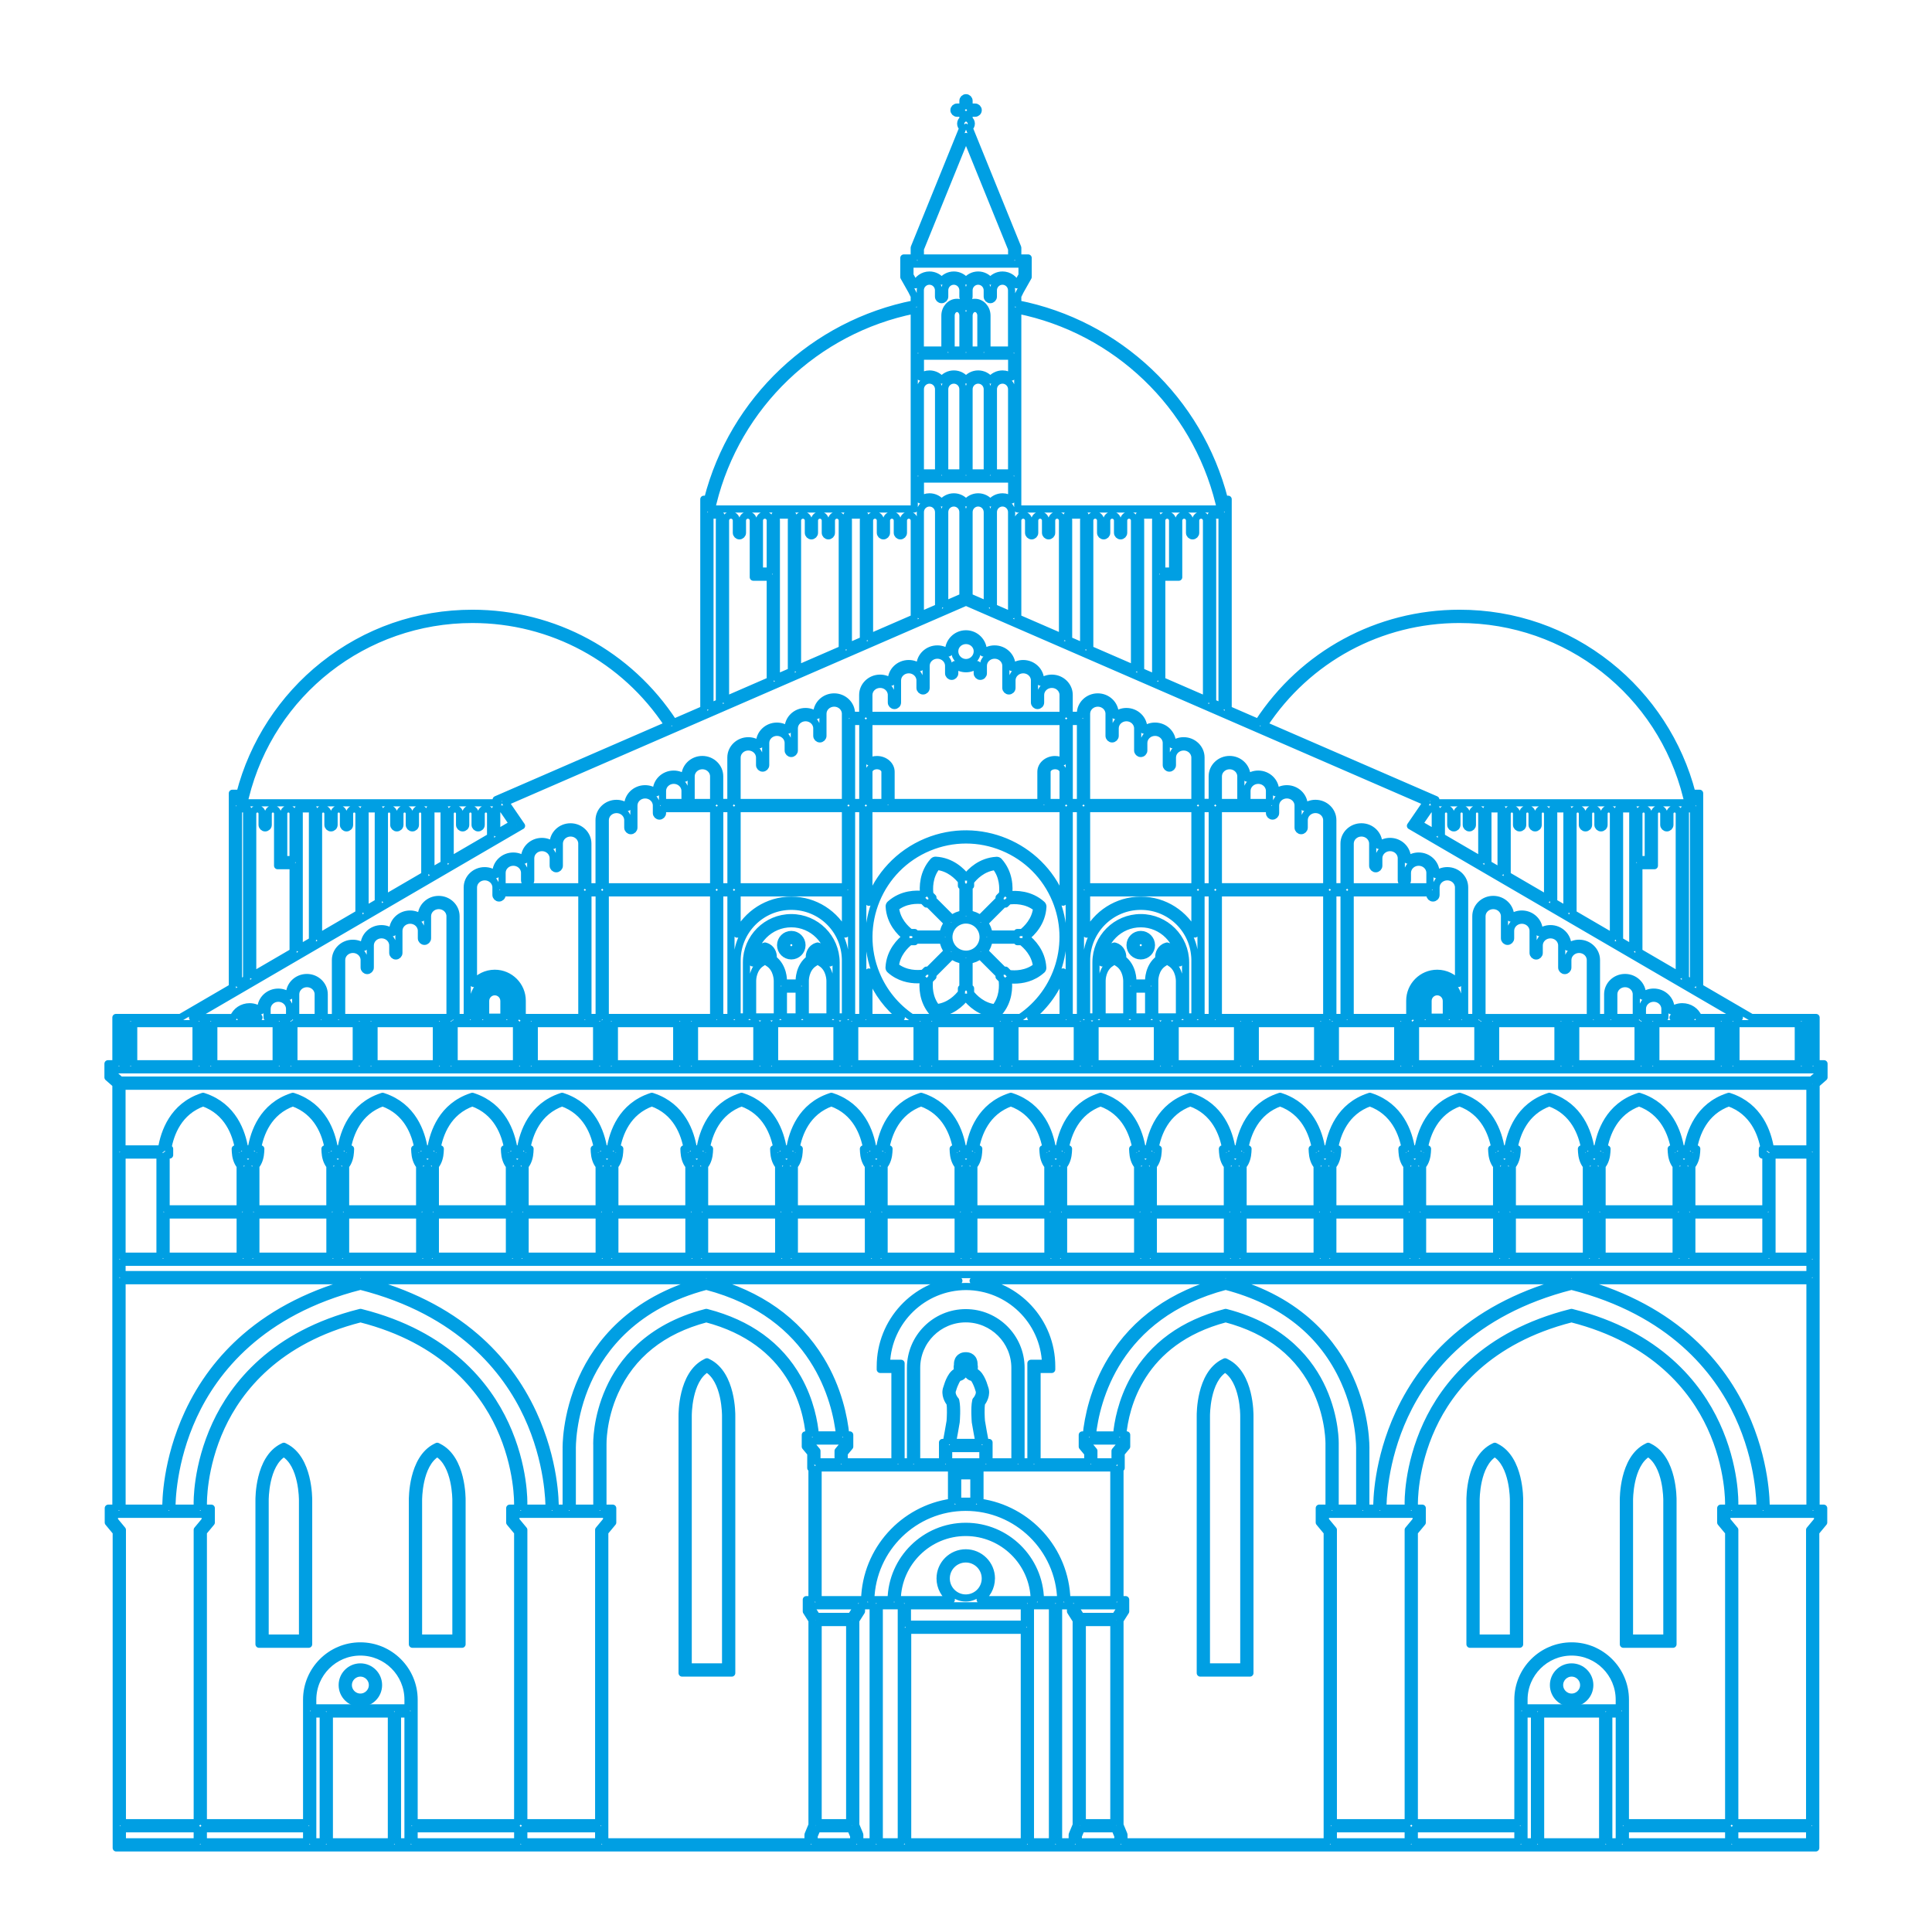 <?xml version="1.0" encoding="UTF-8"?>
<svg xmlns="http://www.w3.org/2000/svg" id="Livello_1" data-name="Livello 1" viewBox="0 0 1080 1080">
  <defs>
    <style>
      .cls-1 {
        fill: none;
        stroke: #009fe3;
        stroke-linecap: round;
        stroke-linejoin: round;
        stroke-width: 4px;
      }
    </style>
  </defs>
  <path class="cls-1" d="M442.34,522.38c-3.3,0-5.98,2.68-5.98,5.98s2.68,5.98,5.98,5.98,5.98-2.68,5.98-5.98-2.68-5.98-5.98-5.98ZM442.34,530.93c-1.41,0-2.56-1.15-2.56-2.57s1.15-2.57,2.56-2.57,2.57,1.15,2.57,2.57-1.15,2.57-2.57,2.57Z"></path>
  <path class="cls-1" d="M637.69,522.38c-3.3,0-5.98,2.68-5.98,5.98s2.68,5.98,5.98,5.98,5.98-2.68,5.98-5.98-2.68-5.98-5.98-5.98ZM637.69,530.93c-1.41,0-2.56-1.15-2.56-2.57s1.15-2.57,2.56-2.57,2.57,1.15,2.57,2.57-1.15,2.57-2.57,2.57Z"></path>
  <path class="cls-1" d="M582.35,542.29s.04-.04.06-.07c.04-.04.08-.09.12-.13.04-.04.07-.09.1-.13.03-.05.06-.09.09-.14.03-.05.05-.1.07-.15.02-.05.04-.1.06-.15.02-.05.03-.11.04-.16.01-.05.02-.11.02-.16,0-.06,0-.12,0-.18,0-.03,0-.06,0-.09-.49-8.76-6.09-14.4-9.36-16.96,3.26-2.54,8.94-8.19,9.43-17.02,0-.03,0-.06,0-.09,0-.06,0-.12,0-.18,0-.06-.01-.11-.02-.16-.01-.05-.02-.11-.04-.16-.02-.05-.03-.11-.06-.16-.02-.05-.05-.1-.07-.15-.03-.05-.05-.1-.09-.14-.03-.04-.06-.09-.1-.13-.04-.05-.08-.09-.12-.13-.02-.02-.04-.05-.06-.07-6.54-5.85-14.49-5.87-18.61-5.37.51-4.1.53-12.11-5.36-18.71-.02-.02-.04-.04-.06-.06-.04-.04-.09-.08-.14-.12-.04-.03-.08-.06-.13-.09-.05-.03-.1-.06-.15-.09-.05-.02-.1-.05-.15-.07-.05-.02-.1-.04-.16-.06-.05-.02-.11-.03-.16-.04-.05-.01-.11-.02-.16-.02-.06,0-.12,0-.18,0-.03,0-.06,0-.09,0-8.76.49-14.4,6.09-16.96,9.36-2.54-3.26-8.19-8.94-17.02-9.43-.03,0-.06,0-.09,0-.06,0-.12,0-.18,0-.06,0-.11.02-.16.03-.05.01-.1.02-.16.04-.05.02-.11.04-.16.06-.05.02-.1.04-.15.07-.05.03-.1.05-.14.09-.05.03-.09.06-.13.1-.05.04-.09.08-.13.12-.02.02-.05.04-.07.06-5.85,6.54-5.87,14.49-5.38,18.61-4.1-.51-12.11-.53-18.71,5.36-.02.02-.04.04-.06.07-.04.04-.08.09-.12.13-.04.04-.07.09-.1.13-.03.05-.06.09-.09.14-.03.05-.05.1-.07.15-.02.05-.04.1-.06.15-.02.05-.03.11-.04.16-.01.05-.02.11-.02.16,0,.06,0,.12,0,.18,0,.03,0,.06,0,.09.49,8.76,6.09,14.4,9.36,16.96-3.26,2.54-8.94,8.19-9.43,17.02,0,.03,0,.06,0,.09,0,.06,0,.12,0,.18,0,.05.01.11.02.16.01.05.02.11.04.16.02.05.04.11.06.16.02.05.04.1.07.15.03.05.06.1.09.14.03.04.06.09.1.13.04.05.08.09.12.13.02.02.04.05.06.06,5.08,4.54,11.01,5.57,15.33,5.57,1.25,0,2.36-.09,3.28-.2-.51,4.1-.53,12.11,5.36,18.71.01.02.03.03.05.04.05.05.1.1.16.14.04.03.07.06.11.08.06.04.12.07.19.11.04.02.07.04.11.06.08.03.16.06.24.08.03,0,.05.02.08.02.11.02.22.03.34.03h0s.06,0,.09,0c8.76-.49,14.4-6.09,16.96-9.36,2.54,3.26,8.19,8.94,17.02,9.43.03,0,.06,0,.09,0h0c.12,0,.23-.01.34-.04.03,0,.05-.02.07-.02.08-.02.17-.05.25-.08.04-.01.07-.04.11-.05.07-.03.13-.07.19-.11.04-.02.07-.05.1-.08.06-.05.11-.09.16-.15.01-.02.03-.03.05-.04,5.85-6.54,5.87-14.49,5.38-18.61.94.12,2.09.21,3.37.21,4.33,0,10.25-1.03,15.33-5.57ZM562.09,505.36l1.71-1.71c3.22-.44,10.07-.66,15.71,3.93-.72,7.01-5.47,11.64-8.11,13.71h-2.71s0,.84,0,.84h-15.83c-.15-1.11-.43-2.2-.87-3.26-.44-1.06-1.01-2.04-1.69-2.92l11.19-11.19.6.6ZM541.71,495.15h.84s0-2.42,0-2.42c1.97-2.59,6.65-7.59,13.89-8.33,4.44,5.47,4.36,12.1,3.96,15.43l-1.91,1.91.6.6-11.18,11.18c-1.78-1.36-3.9-2.25-6.18-2.55v-15.82ZM523.74,484.33c7,.72,11.64,5.47,13.71,8.11v2.71s.84,0,.84,0v15.83c-1.11.15-2.2.43-3.26.86-1.06.44-2.03,1.02-2.92,1.69l-11.19-11.19.6-.6-1.7-1.7c-.43-3.23-.65-10.1,3.92-15.72ZM500.56,507.4c5.46-4.44,12.09-4.36,15.43-3.96l1.92,1.92.6-.6,11.19,11.19c-.68.89-1.25,1.86-1.69,2.92-.44,1.06-.72,2.15-.87,3.26h-15.83v-.84h-2.42c-2.59-1.97-7.59-6.65-8.33-13.89ZM517.91,542.32l-1.7,1.7c-3.23.43-10.09.65-15.72-3.92.72-7,5.47-11.64,8.11-13.71h2.71v-.84h15.83c.15,1.1.43,2.2.87,3.26.44,1.06,1.01,2.04,1.69,2.92l-11.19,11.19-.6-.6ZM538.29,552.53h-.84v2.42c-1.97,2.59-6.65,7.59-13.89,8.33-4.44-5.46-4.36-12.1-3.96-15.43l1.91-1.91-.6-.6,11.18-11.18c1.78,1.36,3.9,2.25,6.18,2.55v15.82ZM531.17,527.5c-.98-2.36-.98-4.96,0-7.32.98-2.36,2.81-4.2,5.17-5.17,1.17-.49,2.4-.73,3.65-.73,3.88,0,7.35,2.32,8.84,5.91.98,2.36.98,4.96,0,7.32-.98,2.36-2.82,4.2-5.17,5.17-1.17.48-2.4.73-3.65.73-3.88,0-7.35-2.32-8.84-5.91ZM556.26,563.35c-7-.72-11.64-5.47-13.71-8.11v-2.71h-.84v-15.83c1.11-.15,2.2-.43,3.26-.86,1.06-.44,2.03-1.02,2.92-1.69l11.19,11.19-.6.6,1.71,1.71c.44,3.23.66,10.07-3.93,15.71ZM562.09,542.32l-.6.6-11.19-11.19c.68-.89,1.25-1.86,1.69-2.92.44-1.06.72-2.15.87-3.26h15.83v.84h2.41c2.59,1.98,7.6,6.68,8.34,13.89-5.46,4.44-12.1,4.36-15.43,3.96l-1.91-1.91Z"></path>
  <path class="cls-1" d="M1015.2,703.92v-97.79l4.43-3.88v-7.61h-4.43v-25.85h-36.08l-29.02-16.91v-108.43h-4.25c-7.25-28.09-23.77-53.47-46.63-71.6-23.92-18.98-52.74-29.01-83.33-29.01-45.64,0-87.57,22.79-112.48,61.03l-16.86-7.32v-117.47h-2.11c-14.22-55.51-59.34-98.16-115.51-109.21v-4.38l1.46-2.93,4.36-7.72v-10.63h-5.81v-5.72l-27.18-66.98c.73-.54,1.21-1.4,1.21-2.38s-.5-1.88-1.26-2.41v-3.43h3.41c.94,0,1.71-.76,1.71-1.71s-.77-1.71-1.71-1.71h-3.41v-3.53c0-.94-.77-1.71-1.71-1.71s-1.71.76-1.71,1.71v3.53h-3.31c-.94,0-1.71.76-1.71,1.71s.77,1.71,1.71,1.71h3.31v3.43c-.76.54-1.26,1.42-1.26,2.41s.48,1.84,1.21,2.38l-27.18,66.98v5.72h-5.81v10.63l4.36,7.72,1.46,2.93v4.38c-56.17,11.05-101.3,53.7-115.52,109.21h-2.1v117.47l-16.86,7.32c-24.91-38.24-66.84-61.03-112.48-61.03-30.6,0-59.41,10.03-83.33,29.01-22.86,18.13-39.38,43.52-46.63,71.6h-4.25v108.43l-29.02,16.91h-36.08v25.85h-4.43v7.61l4.43,3.88v108.09h0v128.86h-4.26v8.01l4.44,5.35v176.56h950.03v-176.56l4.44-5.35v-8.01h-4.26v-128.86h0v-10.3h0ZM1008.68,572.21h3.1v22.43h-3.1v-22.43ZM1005.26,572.21v22.43h-34.85v-22.43h34.85ZM815.89,346.27c60.3,0,112.51,40.84,126.97,99.31l.32,1.3h3.5v1.89h-145.26l1.22-1.78-96.05-41.73c24.32-36.97,65.01-58.99,109.3-58.99ZM941.54,452.19h5.14v97.7l-4.56-2.66c.02-.1.03-.21.03-.32v-92.09c0-.94-.22-1.83-.61-2.63ZM924.82,483.92v-29.1c0-1.45,1.18-2.63,2.62-2.63s2.62,1.18,2.62,2.63v6.25c0,.94.76,1.71,1.71,1.71s1.71-.76,1.71-1.71v-6.25c0-1.45,1.18-2.63,2.62-2.63s2.62,1.18,2.62,2.63v90.45l-22.58-13.16v-48.19h8.67ZM916.15,480.5v-25.68c0-1.45,1.18-2.63,2.62-2.63s2.62,1.18,2.62,2.63v25.68h-5.25ZM904.73,452.19h8.61c-.39.79-.61,1.68-.61,2.63v75.3l-7.39-4.31v-70.99c0-.94-.22-1.83-.61-2.63ZM886.3,462.78c.94,0,1.71-.76,1.71-1.71v-6.25c0-1.45,1.18-2.63,2.62-2.63s2.62,1.18,2.62,2.63v6.25c0,.94.77,1.71,1.71,1.71s1.71-.76,1.71-1.71v-6.25c0-1.45,1.18-2.63,2.62-2.63s2.62,1.18,2.62,2.63v69l-22.58-13.16v-55.84c0-1.45,1.18-2.63,2.62-2.63s2.62,1.18,2.62,2.63v6.25c0,.94.77,1.71,1.71,1.71ZM867.92,452.19h8.61c-.39.79-.61,1.68-.61,2.63v53.85l-7.39-4.31v-49.54c0-.94-.22-1.83-.61-2.63ZM849.49,462.78c.94,0,1.71-.76,1.71-1.71v-6.25c0-1.45,1.18-2.63,2.62-2.63s2.62,1.18,2.62,2.63v6.25c0,.94.77,1.71,1.71,1.71s1.71-.76,1.71-1.71v-6.25c0-1.45,1.18-2.63,2.62-2.63s2.62,1.18,2.62,2.63v47.55l-22.58-13.16v-34.39c0-1.45,1.18-2.63,2.62-2.63s2.62,1.18,2.62,2.63v6.25c0,.94.77,1.71,1.71,1.71ZM831.14,452.19h8.58c-.39.79-.61,1.68-.61,2.63v32.4l-7.36-4.29v-28.11c0-.94-.22-1.83-.61-2.63ZM812.71,462.78c.94,0,1.71-.76,1.71-1.71v-6.25c0-1.45,1.18-2.63,2.62-2.63s2.62,1.18,2.62,2.63v6.25c0,.94.76,1.71,1.71,1.71s1.71-.76,1.71-1.71v-6.25c0-1.45,1.18-2.63,2.62-2.63s2.62,1.18,2.62,2.63v26.12l-22.58-13.16v-12.96c0-1.45,1.18-2.63,2.62-2.63s2.62,1.18,2.62,2.63v6.25c0,.94.77,1.71,1.71,1.71ZM802.94,452.19c-.39.79-.61,1.68-.61,2.63v10.97l-8.99-5.23,5.73-8.36h3.87ZM677.1,287.96h6.03v107.1l-5.27-2.29v-101.78c0-1.1-.28-2.13-.76-3.03ZM681.45,281.19l.32,1.3h1.34v2.05s-114.18,0-114.18,0v-111.19c55,11.08,99.05,53.21,112.52,107.84ZM658.9,322.66v-31.66c0-1.67,1.36-3.03,3.03-3.03s3.03,1.36,3.03,3.03v6.84c0,.94.77,1.71,1.71,1.71s1.71-.77,1.71-1.71v-6.84c0-1.67,1.36-3.03,3.03-3.03s3.03,1.36,3.03,3.03v100.29l-25.01-10.87v-57.76h9.48ZM649.43,319.24v-28.24c0-1.67,1.36-3.03,3.03-3.03s3.03,1.36,3.03,3.03v28.24h-6.06ZM636.85,287.96h9.92c-.48.9-.76,1.94-.76,3.03v87.94l-8.4-3.65v-84.29c0-1.1-.28-2.13-.76-3.03ZM616.94,299.54c.94,0,1.71-.77,1.71-1.71v-6.84c0-1.67,1.36-3.03,3.03-3.03s3.03,1.36,3.03,3.03v6.84c0,.94.77,1.71,1.71,1.71s1.71-.77,1.71-1.71v-6.84c0-1.67,1.36-3.03,3.03-3.03s3.03,1.36,3.03,3.03v82.8l-25.01-10.87v-71.94c0-1.67,1.36-3.03,3.03-3.03s3.03,1.36,3.03,3.03v6.84c0,.94.77,1.71,1.71,1.71ZM596.6,287.96h9.92c-.48.9-.76,1.94-.76,3.03v70.45l-8.4-3.65v-66.8c0-1.1-.28-2.13-.76-3.03ZM576.69,299.54c.94,0,1.71-.77,1.71-1.71v-6.84c0-1.67,1.36-3.03,3.03-3.03s3.03,1.36,3.03,3.03v6.84c0,.94.77,1.71,1.71,1.71s1.71-.77,1.71-1.71v-6.84c0-1.67,1.36-3.03,3.03-3.03s3.03,1.36,3.03,3.03v65.32l-25.01-10.87v-54.45c0-1.67,1.36-3.03,3.03-3.03s3.03,1.36,3.03,3.03v6.84c0,.94.77,1.71,1.71,1.71ZM539.58,68.98c.14.03.28.06.42.06s.29-.02.42-.06c.02.05.03.1.03.16,0,.25-.2.45-.45.45s-.45-.2-.45-.45c0-.06.01-.11.03-.16ZM514.48,139.17l25.52-62.88,25.52,62.88v5.05h-51.03v-5.05ZM508.67,153.94v-6.31h62.65v6.31l-2.98,5.27c-1.23-3.19-4.32-5.46-7.94-5.46-2.78,0-5.25,1.35-6.8,3.42-1.56-2.07-4.02-3.42-6.8-3.42s-5.25,1.35-6.8,3.42c-1.55-2.07-4.02-3.42-6.8-3.42s-5.25,1.35-6.8,3.42c-1.55-2.07-4.02-3.42-6.8-3.42-3.62,0-6.7,2.27-7.94,5.46l-2.98-5.28ZM565.5,343.96l-10.19-4.43v-53.28c0-2.81,2.29-5.1,5.09-5.1s5.09,2.29,5.09,5.1v57.7ZM560.41,277.74c-2.78,0-5.25,1.35-6.8,3.42-1.56-2.07-4.02-3.42-6.8-3.42s-5.25,1.35-6.8,3.42c-1.55-2.07-4.02-3.42-6.8-3.42s-5.25,1.35-6.8,3.42c-1.55-2.07-4.02-3.42-6.8-3.42-1.91,0-3.67.64-5.09,1.71v-11.66h51.01v11.66c-1.42-1.07-3.18-1.71-5.09-1.71ZM551.9,286.26v51.79l-10.19-4.43v-47.37c0-2.81,2.28-5.1,5.09-5.1s5.09,2.29,5.09,5.1ZM538.29,333.62l-10.19,4.43v-51.79c0-2.81,2.29-5.1,5.09-5.1s5.09,2.29,5.09,5.1v47.37ZM524.68,286.26v53.28l-10.19,4.43v-57.7c0-2.81,2.29-5.1,5.09-5.1s5.09,2.29,5.09,5.1ZM514.49,264.37v-46.8c0-2.81,2.29-5.1,5.09-5.1s5.09,2.29,5.09,5.1v46.8h-10.19ZM538.29,264.37h-10.19v-46.8c0-2.81,2.29-5.1,5.09-5.1s5.09,2.29,5.09,5.1v46.8ZM541.71,264.37v-46.8c0-2.81,2.28-5.1,5.09-5.1s5.09,2.29,5.09,5.1v46.8h-10.19ZM555.32,264.37v-46.8c0-2.81,2.29-5.1,5.09-5.1s5.09,2.29,5.09,5.1v46.8h-10.19ZM560.41,209.06c-2.78,0-5.25,1.35-6.8,3.42-1.56-2.07-4.02-3.42-6.8-3.42s-5.25,1.35-6.8,3.42c-1.55-2.07-4.02-3.42-6.8-3.42s-5.25,1.35-6.8,3.42c-1.55-2.07-4.02-3.42-6.8-3.42-1.91,0-3.67.64-5.09,1.71v-11.66h51.01v11.66c-1.42-1.07-3.18-1.71-5.09-1.71ZM526.39,167.51c.94,0,1.71-.77,1.71-1.71v-3.53c0-2.81,2.29-5.1,5.09-5.1s5.09,2.29,5.09,5.1v3.53c0,.94.77,1.71,1.71,1.71s1.71-.77,1.71-1.71v-3.53c0-2.81,2.28-5.1,5.09-5.1s5.09,2.29,5.09,5.1v3.53c0,.94.77,1.71,1.71,1.71s1.71-.77,1.71-1.71v-3.53c0-2.81,2.29-5.1,5.09-5.1s5.09,2.29,5.09,5.1v33.41h-13.76v-19.24c0-4.1-3.02-7.43-6.73-7.43-1.99,0-3.78.97-5.02,2.5-1.23-1.53-3.02-2.5-5.02-2.5-3.71,0-6.73,3.33-6.73,7.43v19.24h-13.76v-29.88s0,0,0,0v-3.53c0-2.81,2.29-5.1,5.09-5.1s5.09,2.29,5.09,5.1v3.53c0,.94.77,1.71,1.71,1.71ZM548.32,176.44v19.24h-6.61v-19.24c0-2.21,1.48-4.01,3.31-4.01s3.31,1.8,3.31,4.01ZM538.29,176.44v19.24h-6.61v-19.24c0-2.21,1.48-4.01,3.31-4.01s3.31,1.8,3.31,4.01ZM396.87,282.49h1.36l.32-1.3c13.47-54.64,57.52-96.76,112.52-107.84v111.19h-114.2v-2.05ZM493.83,299.54c.94,0,1.71-.77,1.71-1.71v-6.84c0-1.67,1.36-3.03,3.03-3.03s3.03,1.36,3.03,3.03v6.84c0,.94.77,1.71,1.71,1.71s1.71-.77,1.71-1.71v-6.84c0-1.67,1.36-3.03,3.03-3.03s3.03,1.36,3.03,3.03v54.45l-25.01,10.87v-65.32c0-1.67,1.36-3.03,3.03-3.03s3.03,1.36,3.03,3.03v6.84c0,.94.77,1.71,1.71,1.71ZM473.48,287.96h9.92c-.48.9-.76,1.94-.76,3.03v66.8l-8.4,3.65v-70.45c0-1.1-.28-2.13-.76-3.03ZM453.58,299.54c.94,0,1.71-.77,1.71-1.71v-6.84c0-1.67,1.36-3.03,3.03-3.03s3.03,1.36,3.03,3.03v6.84c0,.94.77,1.71,1.71,1.71s1.71-.77,1.71-1.71v-6.84c0-1.67,1.36-3.03,3.03-3.03s3.03,1.36,3.03,3.03v71.94l-25.01,10.87v-82.8c0-1.67,1.36-3.03,3.03-3.03s3.03,1.36,3.03,3.03v6.84c0,.94.77,1.71,1.71,1.71ZM433.23,287.96h9.92c-.48.9-.76,1.94-.76,3.03v84.29l-8.4,3.65v-87.94c0-1.1-.28-2.13-.76-3.03ZM413.33,299.54c.94,0,1.71-.77,1.71-1.71v-6.84c0-1.67,1.36-3.03,3.03-3.03s3.03,1.36,3.03,3.03v31.66h9.48v57.76l-25.01,10.87v-100.29c0-1.67,1.36-3.03,3.03-3.03s3.03,1.36,3.03,3.03v6.84c0,.94.77,1.71,1.71,1.71ZM424.52,319.24v-28.24c0-1.67,1.36-3.03,3.03-3.03s3.03,1.36,3.03,3.03v28.24h-6.06ZM396.87,287.96h6.03c-.48.9-.76,1.94-.76,3.03v101.78l-5.27,2.29v-107.1ZM133.32,446.88h3.5l.32-1.3c14.46-58.47,66.67-99.31,126.97-99.31,44.29,0,84.98,22.02,109.3,58.99l-96.05,41.73,1.22,1.78h-145.26v-1.89ZM277.06,452.19h3.86l5.73,8.36-8.98,5.23v-10.97c0-.94-.22-1.83-.61-2.63ZM258.63,462.78c.94,0,1.71-.76,1.71-1.71v-6.25c0-1.45,1.18-2.63,2.62-2.63s2.62,1.18,2.62,2.63v6.25c0,.94.77,1.71,1.71,1.71s1.71-.76,1.71-1.71v-6.25c0-1.45,1.18-2.63,2.62-2.63s2.62,1.18,2.62,2.63v12.96l-22.58,13.16v-26.12c0-1.45,1.18-2.63,2.62-2.63s2.62,1.18,2.62,2.63v6.25c0,.94.77,1.71,1.71,1.71ZM240.28,452.19h8.58c-.39.79-.61,1.68-.61,2.63v28.11l-7.36,4.29v-32.4c0-.94-.22-1.83-.61-2.63ZM221.85,462.78c.94,0,1.71-.76,1.71-1.71v-6.25c0-1.45,1.18-2.63,2.62-2.63s2.62,1.18,2.62,2.63v6.25c0,.94.77,1.71,1.71,1.71s1.71-.76,1.71-1.71v-6.25c0-1.45,1.18-2.63,2.62-2.63s2.62,1.18,2.62,2.63v34.39l-22.58,13.16v-47.55c0-1.45,1.18-2.63,2.62-2.63s2.62,1.18,2.62,2.63v6.25c0,.94.77,1.71,1.71,1.71ZM203.47,452.19h8.61c-.39.79-.61,1.68-.61,2.63v49.54l-7.39,4.31v-53.85c0-.94-.22-1.83-.61-2.63ZM185.04,462.78c.94,0,1.71-.76,1.71-1.71v-6.25c0-1.45,1.18-2.63,2.62-2.63s2.62,1.18,2.62,2.63v6.25c0,.94.77,1.71,1.71,1.71s1.71-.76,1.71-1.71v-6.25c0-1.45,1.18-2.63,2.62-2.63s2.62,1.18,2.62,2.63v55.84l-22.58,13.16v-69c0-1.45,1.18-2.63,2.62-2.63s2.62,1.18,2.62,2.63v6.25c0,.94.77,1.71,1.71,1.71ZM166.66,452.19h8.61c-.39.79-.61,1.68-.61,2.63v70.99l-7.39,4.31v-75.3c0-.94-.22-1.83-.61-2.63ZM148.23,462.78c.94,0,1.71-.76,1.71-1.71v-6.25c0-1.45,1.18-2.63,2.62-2.63s2.62,1.18,2.62,2.63v29.1h8.67v48.19l-22.58,13.16v-90.44c0-1.45,1.18-2.63,2.62-2.63s2.62,1.18,2.62,2.63v6.25c0,.94.77,1.71,1.71,1.71ZM158.6,480.5v-25.68c0-1.45,1.18-2.63,2.62-2.63s2.62,1.18,2.62,2.63v25.68h-5.25ZM133.32,452.19h5.14c-.39.79-.61,1.68-.61,2.63v92.44l-4.53,2.64v-97.7ZM291.55,461.65l-9.03-13.18,257.48-111.87,257.48,111.87-9.03,13.18,183.88,107.14h-22.85c-1.41-3.6-4.97-6.02-9.07-6.02-2.4,0-4.59.85-6.29,2.24v-1.05c0-5.16-4.36-9.36-9.71-9.36-2.4,0-4.59.85-6.29,2.24v-1.04c0-5.16-4.36-9.37-9.71-9.37s-9.71,4.2-9.71,9.37v12.99h-6.27v-32.13c0-5.16-4.36-9.37-9.71-9.37-2.4,0-4.59.85-6.29,2.24v-1.04c0-5.16-4.36-9.37-9.71-9.37-2.4,0-4.59.85-6.29,2.24v-1.04c0-5.16-4.36-9.36-9.71-9.36-2.4,0-4.59.85-6.29,2.24v-1.04c0-5.17-4.35-9.37-9.71-9.37s-9.71,4.2-9.71,9.37v56.62h-6.27v-72.71c0-5.16-4.36-9.36-9.71-9.36-2.4,0-4.59.85-6.29,2.24v-1.04c0-5.16-4.36-9.37-9.71-9.37-2.4,0-4.59.85-6.29,2.24v-1.04c0-5.16-4.36-9.37-9.71-9.37-2.4,0-4.59.85-6.29,2.24v-1.04c0-5.16-4.36-9.37-9.71-9.37s-9.71,4.2-9.71,9.37v24.13h-6.27v-37.24c0-5.17-4.36-9.37-9.71-9.37-2.4,0-4.59.85-6.29,2.24v-1.04c0-5.16-4.35-9.37-9.71-9.37-2.4,0-4.59.85-6.29,2.24v-1.04c0-5.17-4.35-9.37-9.71-9.37-2.4,0-4.59.85-6.29,2.24v-1.05c0-5.16-4.36-9.37-9.71-9.37s-9.71,4.2-9.71,9.37v14.62h-6.27v-25.11c0-5.16-4.36-9.36-9.71-9.36-2.4,0-4.59.85-6.29,2.24v-1.04c0-5.17-4.35-9.37-9.71-9.37-2.4,0-4.59.85-6.29,2.24v-1.04c0-5.16-4.36-9.36-9.71-9.36-2.4,0-4.59.85-6.29,2.24v-1.04c0-5.16-4.36-9.37-9.71-9.37s-9.71,4.2-9.71,9.37v.91h-6.27v-11.39c0-5.16-4.36-9.36-9.71-9.36-2.4,0-4.59.85-6.29,2.24v-1.04c0-5.16-4.36-9.37-9.71-9.37-2.4,0-4.59.85-6.29,2.24v-1.05c0-5.16-4.35-9.36-9.71-9.36-2.4,0-4.59.85-6.29,2.24v-.6c0-.12.02-.25.02-.37,0-5.36-4.36-9.73-9.73-9.73s-9.73,4.36-9.73,9.73c0,.13.01.25.02.37v.6c-1.7-1.4-3.89-2.24-6.29-2.24-5.35,0-9.71,4.2-9.71,9.36v1.05c-1.7-1.4-3.89-2.24-6.29-2.24-5.35,0-9.71,4.2-9.71,9.37v1.04c-1.7-1.4-3.89-2.24-6.29-2.24-5.35,0-9.71,4.2-9.71,9.36v11.39h-6.27v-.91c0-5.16-4.36-9.37-9.71-9.37s-9.71,4.2-9.71,9.37v1.04c-1.7-1.4-3.89-2.24-6.29-2.24-5.35,0-9.71,4.2-9.71,9.36v1.05c-1.7-1.4-3.89-2.24-6.29-2.24-5.35,0-9.71,4.2-9.71,9.37v1.04c-1.7-1.4-3.89-2.24-6.29-2.24-5.35,0-9.71,4.2-9.71,9.36v25.11h-6.27v-14.62c0-5.16-4.36-9.37-9.71-9.37s-9.71,4.2-9.71,9.37v1.04c-1.7-1.4-3.89-2.24-6.29-2.24-5.35,0-9.71,4.2-9.71,9.37v1.04c-1.7-1.4-3.89-2.24-6.29-2.24-5.35,0-9.71,4.2-9.71,9.37v1.05c-1.7-1.4-3.89-2.24-6.29-2.24-5.35,0-9.71,4.2-9.71,9.37v37.24h-6.27v-24.13c0-5.16-4.36-9.37-9.71-9.37s-9.71,4.2-9.71,9.37v1.04c-1.7-1.4-3.89-2.24-6.29-2.24-5.35,0-9.71,4.2-9.71,9.37v1.04c-1.7-1.4-3.89-2.24-6.29-2.24-5.35,0-9.71,4.2-9.71,9.37v1.04c-1.7-1.4-3.89-2.24-6.29-2.24-5.35,0-9.71,4.2-9.71,9.36v72.71h-6.27v-56.62c0-5.17-4.36-9.37-9.71-9.37s-9.71,4.2-9.71,9.37v1.04c-1.7-1.4-3.89-2.24-6.29-2.24-5.35,0-9.71,4.2-9.71,9.36v1.04c-1.7-1.4-3.89-2.24-6.29-2.24-5.35,0-9.71,4.2-9.71,9.37v1.04c-1.7-1.4-3.89-2.24-6.29-2.24-5.35,0-9.71,4.2-9.71,9.37v32.13h-6.27v-12.99c0-5.16-4.36-9.37-9.71-9.37s-9.71,4.2-9.71,9.37v1.05c-1.7-1.4-3.89-2.24-6.29-2.24-5.35,0-9.71,4.2-9.71,9.36v1.04c-1.7-1.39-3.89-2.24-6.29-2.24-4.09,0-7.65,2.43-9.07,6.02h-22.85l183.88-107.14ZM966.99,572.21v22.43h-3.1v-22.43h3.1ZM918.12,568.79v-4.83c0-3.28,2.82-5.95,6.29-5.95s6.29,2.67,6.29,5.95v4.83h-12.58ZM922.21,572.21v22.43h-3.1v-22.43h3.1ZM925.63,572.21h34.85v22.43h-34.85v-22.43ZM935.21,568.79c1.13-1.57,3.04-2.61,5.2-2.61s4.07,1.01,5.21,2.61h-10.41ZM828.44,568.79v-56.62c0-3.28,2.82-5.95,6.29-5.95s6.29,2.67,6.29,5.95v12.35c0,.94.77,1.71,1.71,1.71s1.71-.77,1.71-1.71v-4.18c0-3.28,2.82-5.95,6.29-5.95s6.29,2.67,6.29,5.95v12.35c0,.94.77,1.71,1.71,1.71s1.71-.77,1.71-1.71v-4.19c0-3.28,2.82-5.95,6.29-5.95s6.29,2.67,6.29,5.95v12.35c0,.94.77,1.71,1.71,1.71s1.71-.77,1.71-1.71v-4.18c0-3.28,2.82-5.95,6.29-5.95s6.29,2.67,6.29,5.95v32.13h-60.57ZM877.42,572.21v22.43h-3.1v-22.43h3.1ZM870.91,572.21v22.43h-34.85v-22.43h34.85ZM832.64,572.21v22.43h-3.1v-22.43h3.1ZM880.84,572.21h34.85v22.43h-34.85v-22.43ZM902.12,568.79v-12.99c0-3.28,2.82-5.95,6.29-5.95s6.29,2.67,6.29,5.95v12.99h-12.58ZM754.76,568.79v-69.66h44.57v1.14c0,.94.77,1.71,1.71,1.71s1.71-.76,1.71-1.71v-4.19c0-3.28,2.82-5.95,6.29-5.95s6.29,2.67,6.29,5.95v53.7c-2.81-3.48-7.11-5.71-11.92-5.71-8.46,0-15.34,6.88-15.34,15.34v9.38h-33.32ZM787.86,572.21v22.43h-3.1v-22.43h3.1ZM746.49,572.21h34.85v22.43h-34.85v-22.43ZM745.07,568.79v-69.66h6.27v69.66h-6.27ZM769.05,485.64c.94,0,1.71-.77,1.71-1.71v-4.18c0-3.28,2.82-5.95,6.29-5.95s6.29,2.67,6.29,5.95v12.35c0,.94.77,1.71,1.71,1.71s1.71-.77,1.71-1.71v-4.18c0-3.28,2.82-5.95,6.29-5.95s6.29,2.67,6.29,5.95v7.79h-44.57v-24.13c0-3.28,2.82-5.95,6.29-5.95s6.29,2.67,6.29,5.95v12.35c0,.94.77,1.71,1.71,1.71ZM803.41,550.99c-4.7,0-8.52,3.83-8.52,8.53v9.28h-3.39v-9.38c0-6.57,5.35-11.92,11.92-11.92s11.92,5.35,11.92,11.92v9.38h-3.39v-9.28c0-4.7-3.82-8.53-8.52-8.53ZM808.51,559.51v9.11h-10.21v-9.11c0-2.82,2.29-5.11,5.1-5.11s5.1,2.29,5.1,5.11ZM791.28,572.21h34.85v22.43h-34.85v-22.43ZM681.07,568.79v-69.66h60.57v69.66h-60.57ZM736.56,572.21v22.43h-34.85v-22.43h34.85ZM698.29,572.21v22.43h-3.1v-22.43h3.1ZM645.51,568.47v-20.21c0-.07-.11-6.64,4.89-9.85l.78-.51v-2.98s-.03-1.67,1.23-2.43c1.2.72,1.23,2.25,1.23,2.47v2.94l.79.51c4.96,3.19,4.89,9.79,4.89,9.89v20.17h-13.81ZM653.51,572.21v22.43h-3.1v-22.43h3.1ZM621.68,413.05c.94,0,1.71-.77,1.71-1.71v-4.19c0-3.28,2.82-5.95,6.29-5.95s6.29,2.67,6.29,5.95v12.35c0,.94.76,1.71,1.71,1.71s1.71-.77,1.71-1.71v-4.18c0-3.28,2.82-5.95,6.29-5.95s6.29,2.67,6.29,5.95v12.35c0,.94.77,1.71,1.71,1.71s1.71-.77,1.71-1.71v-4.18c0-3.28,2.82-5.95,6.29-5.95s6.29,2.67,6.29,5.95v25.11h-60.57v-49.61c0-3.28,2.82-5.95,6.29-5.95s6.29,2.67,6.29,5.95v12.35c0,.94.77,1.71,1.71,1.71ZM667.97,452.01v43.7h-60.57v-43.7h60.57ZM667.97,499.13v22.99c-5.49-11.19-17-18.9-30.27-18.9s-24.82,7.75-30.3,18.97v-23.06h60.57ZM607.41,568.47v-31.54c0-16.71,13.59-30.3,30.29-30.3s29.92,13.24,30.27,29.64v32.19h-5.22v-20.2s0-.06,0-.12v-10.13c0-13.82-11.24-25.06-25.05-25.06s-25.05,11.24-25.05,25.06v10.06c0,.11,0,.2,0,.22v20.17h-5.24ZM608.72,572.21v22.43h-3.1v-22.43h3.1ZM642.09,548.3v1.21h-8.8v-1.17c0-.33.13-7.9-5.68-12.27v-1.07c.04-1.61-.77-4.95-4.14-6l-.51-.16-.51.16c-3.36,1.06-4.18,4.39-4.14,5.96v1.11c-.89.67-1.62,1.42-2.26,2.2v-.25c0-11.93,9.7-21.64,21.63-21.64s21.63,9.71,21.63,21.64v.25c-.63-.78-1.37-1.53-2.26-2.2v-1.07c.04-1.61-.77-4.95-4.14-6l-.51-.16-.51.16c-3.37,1.06-4.18,4.39-4.14,5.96v1.11c-5.81,4.36-5.68,11.93-5.68,12.23ZM642.09,552.93v15.54h-8.8v-15.54h8.8ZM621.74,534.92s-.03-1.67,1.23-2.43c1.2.72,1.23,2.25,1.23,2.47v2.94l.79.51c4.96,3.19,4.89,9.79,4.89,9.89v20.17h-13.81v-20.35c.01-.92.27-6.75,4.89-9.72l.78-.51v-2.98ZM612.14,572.21h34.85v22.43h-34.85v-22.43ZM656.93,572.21h34.85v22.43h-34.85v-22.43ZM677.65,499.13v69.66h-6.25v-31.86c0-.22-.01-.44-.02-.66v-37.15h6.27ZM671.38,495.71v-43.7h6.27v43.7h-6.27ZM695.36,448.03c.94,0,1.71-.77,1.71-1.71v-4.18c0-3.28,2.82-5.95,6.29-5.95s6.29,2.67,6.29,5.95v6.46h-28.58v-14.62c0-3.28,2.82-5.95,6.29-5.95s6.29,2.67,6.29,5.95v12.35c0,.94.77,1.71,1.71,1.71ZM709.65,452.01v2.47c0,.94.77,1.71,1.71,1.71s1.71-.77,1.71-1.71v-4.19c0-3.28,2.82-5.95,6.29-5.95s6.29,2.67,6.29,5.95v12.35c0,.94.77,1.71,1.71,1.71s1.71-.77,1.71-1.71v-4.18c0-3.28,2.82-5.95,6.29-5.95s6.29,2.67,6.29,5.95v37.24h-60.57v-43.7h28.58ZM739.98,572.21h3.1v22.43h-3.1v-22.43ZM509.6,568.79c-8.82-5.95-15.64-14.3-19.74-24.18-11.45-27.65,1.72-59.46,29.37-70.91,13.39-5.55,28.15-5.55,41.54,0,13.39,5.55,23.82,15.98,29.37,29.37,9.86,23.81,1.56,51.36-19.73,65.72h-60.81ZM563.94,572.21v22.43h-3.1v-22.43h3.1ZM557.42,572.21v22.43h-34.85v-22.43h34.85ZM519.16,572.21v22.43h-3.1v-22.43h3.1ZM476.03,536.29v-84.28h6.27v116.78h-6.25v-31.86c0-.22-.01-.43-.02-.64ZM476.03,448.59v-45.28h6.27v28.02s0,.08,0,.12v17.14h-6.26ZM477.79,572.21h34.85v22.43h-34.85v-22.43ZM500,394.4c.94,0,1.71-.76,1.71-1.71v-12.35c0-3.28,2.82-5.95,6.29-5.95s6.29,2.67,6.29,5.95v4.19c0,.94.77,1.71,1.71,1.71s1.71-.76,1.71-1.71v-12.35c0-3.28,2.82-5.95,6.29-5.95s6.29,2.67,6.29,5.95v4.19c0,.94.77,1.71,1.71,1.71s1.71-.77,1.71-1.71v-4.87c1.7,1.44,3.89,2.32,6.29,2.32s4.59-.88,6.29-2.32v4.87c0,.94.76,1.71,1.71,1.71s1.71-.77,1.71-1.71v-4.19c0-3.28,2.82-5.95,6.29-5.95s6.29,2.67,6.29,5.95v12.35c0,.94.77,1.71,1.71,1.71s1.71-.76,1.71-1.71v-4.19c0-3.28,2.82-5.95,6.29-5.95s6.29,2.67,6.29,5.95v12.35c0,.94.77,1.71,1.71,1.71s1.71-.76,1.71-1.71v-4.19c0-3.28,2.82-5.95,6.29-5.95s6.29,2.67,6.29,5.95v11.39h-108.57v-11.39c0-3.28,2.82-5.95,6.29-5.95s6.29,2.67,6.29,5.95v4.19c0,.94.77,1.71,1.71,1.71ZM533.71,364.45v-.45c0-3.28,2.82-5.95,6.29-5.95s6.29,2.67,6.29,5.95v.45c-.2,3.3-2.94,5.93-6.29,5.93s-6.09-2.63-6.29-5.93ZM594.28,403.32v22.5c-1.28-.76-2.82-1.22-4.49-1.22-4.36,0-7.91,3.08-7.91,6.85v17.14h-83.76v-17.14c0-3.78-3.55-6.85-7.91-6.85-1.67,0-3.21.45-4.49,1.22v-22.5h108.57ZM594.28,431.36v17.23h-8.98v-17.14c0-1.89,2.02-3.43,4.49-3.43s4.42,1.49,4.49,3.34ZM490.2,428.02c2.48,0,4.5,1.54,4.5,3.43v17.14h-8.98v-17.24c.07-1.84,2.05-3.33,4.49-3.33ZM594.28,452.01v52.31c-.31-.86-.63-1.71-.99-2.56-12.17-29.39-45.99-43.39-75.37-31.22-15.62,6.47-26.9,19.06-32.21,33.85v-52.38h108.57ZM485.72,568.79v-25.44c.31.86.63,1.71.98,2.56,3.74,9.02,9.62,16.84,17.14,22.88h-18.13ZM594.28,543.32v25.47h-18.11c8.45-6.78,14.6-15.67,18.11-25.47ZM567.36,572.21h34.85v22.43h-34.85v-22.43ZM597.7,568.79v-116.78h6.27v116.78h-6.27ZM597.71,448.59v-17.14s0-.07,0-.11v-28.03h6.27v45.28h-6.26ZM420.71,568.47v-20.32c.01-.85.26-6.78,4.89-9.75l.79-.51v-2.98s-.03-1.67,1.23-2.43c1.2.72,1.23,2.25,1.23,2.47v2.94l.79.51c4.96,3.19,4.89,9.79,4.89,9.89v20.17h-13.81ZM429.59,572.21v22.43h-3.1v-22.43h3.1ZM338.35,568.79v-69.66h60.57v69.66h-60.57ZM384.81,572.21v22.43h-3.1v-22.43h3.1ZM378.29,572.21v22.43h-34.85v-22.43h34.85ZM340.02,572.21v22.43h-3.1v-22.43h3.1ZM352.64,464.36c.94,0,1.71-.77,1.71-1.71v-12.35c0-3.28,2.82-5.95,6.29-5.95s6.29,2.67,6.29,5.95v4.19c0,.94.77,1.71,1.71,1.71s1.71-.77,1.71-1.71v-2.47h28.58v43.7h-60.57v-37.24c0-3.28,2.82-5.95,6.29-5.95s6.29,2.67,6.29,5.95v4.18c0,.94.77,1.71,1.71,1.71ZM384.64,448.03c.94,0,1.71-.77,1.71-1.71v-12.35c0-3.28,2.82-5.95,6.29-5.95s6.29,2.67,6.29,5.95v14.62h-28.58v-6.46c0-3.28,2.82-5.95,6.29-5.95s6.29,2.67,6.29,5.95v4.18c0,.94.77,1.71,1.71,1.71ZM388.23,572.21h34.85v22.43h-34.85v-22.43ZM408.61,499.13v69.66h-6.27v-69.66h6.27ZM402.34,495.71v-43.7h6.27v43.7h-6.27ZM426.32,429.38c.94,0,1.71-.77,1.71-1.71v-12.35c0-3.28,2.82-5.95,6.29-5.95s6.29,2.67,6.29,5.95v4.18c0,.94.77,1.71,1.71,1.71s1.71-.77,1.71-1.71v-12.35c0-3.28,2.82-5.95,6.29-5.95s6.29,2.67,6.29,5.95v4.19c0,.94.77,1.71,1.71,1.71s1.71-.77,1.71-1.71v-12.35c0-3.28,2.82-5.95,6.29-5.95s6.29,2.67,6.29,5.95v49.61h-60.57v-25.11c0-3.28,2.82-5.95,6.29-5.95s6.29,2.67,6.29,5.95v4.18c0,.94.77,1.71,1.71,1.71ZM472.61,452.01v43.7h-60.57v-43.7h60.57ZM472.61,499.13v22.99c-5.49-11.19-17-18.91-30.27-18.91s-24.82,7.75-30.3,18.97v-23.06h60.57ZM455.83,534.92s-.03-1.67,1.23-2.43c1.2.72,1.23,2.25,1.23,2.47v2.94l.79.51c4.96,3.19,4.89,9.79,4.89,9.89v20.17h-13.81v-20.21c0-.07-.11-6.64,4.89-9.85l.79-.51v-2.98ZM461.71,536.07v-1.07c.04-1.61-.77-4.95-4.13-6l-.51-.16-.51.16c-3.37,1.06-4.18,4.39-4.14,5.96v1.11c-5.81,4.36-5.68,11.93-5.68,12.23v1.21h-8.8v-1.17c0-.33.13-7.9-5.68-12.27v-1.07c.04-1.61-.77-4.95-4.13-6l-.51-.16-.51.16c-3.37,1.06-4.18,4.39-4.14,5.96v1.11c-.89.67-1.62,1.42-2.26,2.2v-.25c0-11.93,9.7-21.64,21.63-21.64s21.63,9.71,21.63,21.64v.25c-.63-.78-1.37-1.53-2.26-2.2ZM446.73,552.93v15.54h-8.8v-15.54s8.8,0,8.8,0ZM433.01,572.21h34.85v22.43h-34.85v-22.43ZM467.38,568.47v-30.45c0-13.82-11.24-25.06-25.05-25.06s-25.05,11.24-25.05,25.06v10.06c0,.11,0,.2,0,.22v20.17h-5.24v-31.54c0-16.71,13.59-30.3,30.29-30.3s29.93,13.25,30.27,29.66v32.18h-5.22ZM471.28,572.21h3.1v22.43h-3.1v-22.43ZM291.93,568.79v-9.38c0-8.46-6.88-15.34-15.34-15.34-4.81,0-9.1,2.23-11.92,5.71v-53.7c0-3.28,2.82-5.95,6.29-5.95s6.29,2.67,6.29,5.95v4.19c0,.94.77,1.71,1.71,1.71s1.71-.76,1.71-1.71v-1.14h44.58v69.66h-33.32ZM295.24,572.21v22.43h-3.1v-22.43h3.1ZM276.59,550.99c-4.7,0-8.52,3.83-8.52,8.53v9.28h-3.4v-9.38c0-6.57,5.35-11.92,11.92-11.92s11.92,5.35,11.92,11.92v9.38h-3.39v-9.28c0-4.7-3.82-8.53-8.52-8.53ZM281.69,559.51v9.11h-10.21v-9.11c0-2.82,2.29-5.11,5.1-5.11s5.1,2.29,5.1,5.11ZM288.72,572.21v22.43h-34.85v-22.43h34.85ZM294.96,493.81c.94,0,1.71-.77,1.71-1.71v-12.35c0-3.28,2.82-5.95,6.29-5.95s6.29,2.67,6.29,5.95v4.18c0,.94.77,1.71,1.71,1.71s1.71-.77,1.71-1.71v-12.35c0-3.28,2.82-5.95,6.29-5.95s6.29,2.67,6.29,5.95v24.13h-44.58v-7.79c0-3.28,2.82-5.95,6.29-5.95s6.29,2.67,6.29,5.95v4.18c0,.94.77,1.71,1.71,1.71ZM298.66,572.21h34.85v22.43h-34.85v-22.43ZM328.66,568.79v-69.66h6.27v69.66h-6.27ZM190.99,568.79v-32.13c0-3.28,2.82-5.95,6.29-5.95s6.29,2.67,6.29,5.95v4.18c0,.94.77,1.71,1.71,1.71s1.71-.77,1.71-1.71v-12.35c0-3.28,2.82-5.95,6.29-5.95s6.29,2.67,6.29,5.95v4.19c0,.94.77,1.71,1.71,1.71s1.71-.77,1.71-1.71v-12.35c0-3.28,2.82-5.95,6.29-5.95s6.29,2.67,6.29,5.95v4.18c0,.94.77,1.71,1.71,1.71s1.71-.77,1.71-1.71v-12.35c0-3.28,2.82-5.95,6.29-5.95s6.29,2.67,6.29,5.95v56.62h-60.57ZM250.46,572.21v22.43h-3.1v-22.43h3.1ZM243.94,572.21v22.43h-34.85v-22.43h34.85ZM205.67,572.21v22.43h-3.1v-22.43h3.1ZM199.15,572.21v22.43h-34.85v-22.43h34.85ZM165.3,555.8c0-3.28,2.82-5.95,6.29-5.95s6.29,2.67,6.29,5.95v12.99h-12.58v-12.99ZM149.3,568.79v-4.83c0-3.28,2.82-5.95,6.29-5.95s6.29,2.67,6.29,5.95v4.83h-12.58ZM160.89,572.21v22.43h-3.1v-22.43h3.1ZM154.37,572.21v22.43h-34.85v-22.43h34.85ZM134.39,568.79c1.14-1.6,3.06-2.61,5.21-2.61s4.07,1.03,5.2,2.61h-10.41ZM116.1,572.21v22.43h-3.1v-22.43h3.1ZM74.74,572.21h34.85v22.43h-34.85v-22.43ZM68.22,572.21h3.1v22.43h-3.1v-22.43ZM110.25,1029.58h-41.84v-7.28h41.84v7.28ZM110.25,1018.89h-41.84v-163.68l-4.44-5.35v-3.36h50.73v3.36l-4.44,5.35v163.68ZM974.91,790.05c-7.65-16.52-18.44-30.87-32.08-42.65-16.75-14.46-37.86-25.04-62.73-31.47h131.68v127.15h-24.49c.05-3.49-.13-26.57-12.37-53.03ZM959.37,796.17c-10.07-21.76-32.21-50.25-80.49-62.41l-.42-.1-.42.11c-48.28,12.16-70.41,40.65-80.48,62.41-10.91,23.58-10.39,43.97-10.36,44.77v2.14h-14.13c-.03-2.96.19-26.03,12.12-51.73,11.68-25.16,37.35-58.11,93.28-72.32,55.93,14.22,81.6,47.16,93.28,72.32,11.93,25.7,12.14,48.77,12.12,51.73h-14.13v-2.08c.03-.86.55-21.25-10.36-44.83ZM769.65,843.08h-6.14v-32.9c.02-.76.47-18.74-8.89-39.53-8.56-19.01-27.28-43.84-67.87-54.73h190.08c-24.88,6.43-45.98,17.01-62.73,31.47-13.64,11.78-24.43,26.13-32.08,42.65-12.24,26.46-12.42,49.54-12.37,53.03ZM739.44,776.72c-6.74-14.98-21.55-34.59-53.85-42.95l-.43-.11-.43.11c-23.28,6.03-40.35,18.41-50.74,36.79-7.09,12.55-9.19,24.86-9.8,31.58h-13.53c1.99-18.42,13.13-67.01,74.49-83.11,31.91,8.37,54.21,26.16,66.29,52.9,9.07,20.08,8.65,37.97,8.64,38.2v32.95h-13.72v-35.51c.02-.59.37-14.64-6.93-30.86ZM554.2,882.38c0-7.91-6.43-14.34-14.34-14.34s-14.34,6.43-14.34,14.34c0,4.92,2.49,9.26,6.27,11.84h-30.25c.42-20.78,17.44-37.56,38.31-37.56s37.89,16.78,38.31,37.56h-30.25c3.78-2.58,6.27-6.93,6.27-11.84ZM539.87,893.29c-6.02,0-10.92-4.9-10.92-10.92s4.9-10.92,10.92-10.92,10.92,4.9,10.92,10.92-4.9,10.92-10.92,10.92ZM539.87,853.23c-22.76,0-41.31,18.32-41.73,40.98h-11.37c.83-28.6,24.32-51.61,53.1-51.61s52.27,23.01,53.1,51.61h-11.37c-.42-22.67-18.97-40.98-41.73-40.98ZM535.34,839.19v-14.19h9.06v14.19h-9.06ZM547.81,839.76v-18.18h-15.9v18.18c-26.93,3.81-47.82,26.66-48.58,54.45h-26.01v-73.62h165.32v73.62h-26.26c-.76-27.8-21.64-50.65-48.58-54.45ZM453.6,807.41v-1.85h17.97v1.85l-3.07,3.68v6.1h-11.83v-6.1l-3.07-3.68ZM333.63,807.52v35.56h-13.72v-33.01c0-.18-.45-17.95,8.58-38.02,8.3-18.45,26.54-42.58,66.35-53.03,61.36,16.1,72.5,64.69,74.49,83.11h-13.53c-.61-6.72-2.71-19.02-9.8-31.58-10.39-18.38-27.46-30.76-50.74-36.79l-.43-.11-.43.11c-32.3,8.36-47.11,27.97-53.85,42.95-7.3,16.21-6.95,30.26-6.93,30.8ZM316.49,810.13v32.95h-6.14c.05-3.49-.13-26.57-12.37-53.03-7.65-16.52-18.44-30.88-32.08-42.65-16.75-14.46-37.85-25.04-62.73-31.47h190.08c-40.6,10.89-59.32,35.72-67.87,54.73-9.35,20.78-8.91,38.77-8.88,39.47ZM282.43,796.17c-10.07-21.76-32.21-50.25-80.48-62.41l-.42-.11-.42.1c-48.28,12.16-70.42,40.65-80.49,62.41-10.91,23.58-10.39,43.97-10.37,44.77v2.14h-14.13c-.03-2.95.17-25.9,12.05-51.59,11.67-25.22,37.34-58.23,93.35-72.46,55.93,14.22,81.59,47.16,93.28,72.32,11.93,25.7,12.14,48.77,12.12,51.73h-14.13v-2.08c.03-.86.55-21.25-10.36-44.83ZM608.07,812.32v4.86h-28.35v-51.66h8.19v-1.71c0-25.12-19.36-45.78-43.93-47.88h139.57c-28.02,7.51-48.96,22.33-62.23,44.06-9.97,16.31-13.11,32.61-14.09,42.15h-2.23v6.51l3.07,3.68ZM584.46,762.1h-8.16v55.08h-5.54v-52.54c0-17.01-13.86-30.84-30.89-30.84s-30.89,13.84-30.89,30.84v52.54h-5.28v-55.08h-8.16c.9-23.79,20.49-42.87,44.47-42.94,23.98.07,43.57,19.15,44.47,42.94ZM550.76,806.35c-.52-2.73-1.67-8.83-2.15-11.96-.16-1.96-.42-7.22.08-9.99.89-1.17,3.26-4.83,1.76-8.62-.77-2.69-2.83-8.61-6.27-9.17.37-.84.68-2.11.3-3.77.04-.73,0-2.28-1.05-3.5-.57-.67-1.66-1.47-3.56-1.47s-2.98.8-3.56,1.47c-1.04,1.22-1.1,2.77-1.05,3.5-.38,1.66-.08,2.93.3,3.77-3.44.56-5.5,6.48-6.27,9.17-1.5,3.79.88,7.44,1.77,8.62.49,2.76.23,8.03.08,9.99-.49,3.13-1.63,9.23-2.15,11.96h-2.1v10.83h-14.48v-52.54c0-15.12,12.32-27.42,27.47-27.42s27.47,12.3,27.47,27.42v52.54h-14.48v-10.83h-2.1ZM538.82,765.47c-.06-.07-.54-.74-.18-2.04l.1-.35-.06-.36c-.03-.16-.03-.84.23-1.15.2-.23.63-.28.96-.28s.76.05.95.27c.25.29.27.93.24,1.15l-.06.36.1.35c.36,1.3-.12,1.96-.14,1.99l-.64.69.24.91c.54,2.02,1.94,2.85,2.98,2.96h.09c.78.16,2.54,3.24,3.55,6.82l.06.19c1.06,2.57-1.43,5.52-1.45,5.54l-.28.33-.09.42c-.83,3.71-.24,11.12-.22,11.44v.12c.47,2.97,1.51,8.51,2.08,11.5h-14.83c.57-2.99,1.6-8.53,2.06-11.5v-.12c.04-.31.63-7.73-.2-11.44l-.1-.42-.28-.32s-2.52-2.98-1.45-5.55l.07-.19c.92-3.27,2.68-6.64,3.54-6.82h.1c1.04-.11,2.44-.94,2.98-2.96l.28-.87-.64-.69ZM549.44,809.77v7.41h-19.14v-7.41h19.14ZM492.08,763.81v1.71h8.2v51.66h-28.35v-4.86l3.07-3.68v-6.51h-2.22c-.98-9.53-4.12-25.83-14.09-42.15-13.27-21.73-34.21-36.55-62.23-44.06h139.56c-24.57,2.1-43.93,22.76-43.93,47.88ZM611.49,817.18v-6.1l-3.07-3.68v-1.85h17.97v1.85l-3.07,3.68v6.1h-11.84ZM1011.78,702.21h-21.22v-56.54h21.22v56.54ZM1011.78,642.25h-22.09c-1.5-9.36-6.47-23.81-22.71-29.22l-.54-.18-.54.18c-16.24,5.41-21.21,19.87-22.71,29.22h-3.67c-1.5-9.36-6.47-23.81-22.71-29.22l-.54-.18-.54.18c-16.24,5.41-21.21,19.87-22.71,29.22h-3.67c-1.5-9.36-6.47-23.81-22.71-29.22l-.54-.18-.54.18c-16.24,5.41-21.21,19.87-22.71,29.22h-3.67c-1.5-9.36-6.47-23.81-22.71-29.22l-.54-.18-.54.18c-16.24,5.41-21.21,19.87-22.71,29.22h-3.67c-1.5-9.36-6.47-23.81-22.71-29.22l-.54-.18-.54.18c-16.24,5.41-21.21,19.87-22.71,29.22h-3.67c-1.5-9.36-6.47-23.81-22.71-29.22l-.54-.18-.54.18c-16.24,5.41-21.21,19.87-22.71,29.22h-3.67c-1.5-9.36-6.47-23.81-22.71-29.22l-.54-.18-.54.18c-16.24,5.41-21.21,19.87-22.71,29.22h-3.67c-1.5-9.36-6.47-23.81-22.71-29.22l-.54-.18-.54.18c-16.24,5.41-21.21,19.87-22.71,29.22h-3.67c-1.5-9.36-6.47-23.81-22.71-29.22l-.54-.18-.54.18c-16.24,5.41-21.21,19.87-22.71,29.22h-3.67c-1.5-9.36-6.47-23.81-22.71-29.22l-.54-.18-.54.18c-16.24,5.41-21.21,19.87-22.71,29.22h-3.67c-1.5-9.36-6.47-23.81-22.71-29.22l-.54-.18-.54.18c-16.24,5.41-21.21,19.87-22.71,29.22h-3.67c-1.5-9.36-6.47-23.81-22.71-29.22l-.54-.18-.54.18c-16.24,5.41-21.21,19.87-22.71,29.22h-3.67c-1.5-9.36-6.47-23.81-22.71-29.22l-.54-.18-.54.18c-16.24,5.41-21.21,19.87-22.71,29.22h-3.67c-1.5-9.36-6.47-23.81-22.71-29.22l-.54-.18-.54.18c-16.24,5.41-21.21,19.87-22.71,29.22h-3.67c-1.5-9.36-6.47-23.81-22.71-29.22l-.54-.18-.54.18c-16.24,5.41-21.21,19.87-22.71,29.22h-3.67c-1.5-9.36-6.47-23.81-22.71-29.22l-.54-.18-.54.18c-16.24,5.41-21.21,19.87-22.71,29.22h-3.67c-1.5-9.36-6.47-23.81-22.71-29.22l-.54-.18-.54.18c-16.24,5.41-21.21,19.87-22.71,29.22h-3.67c-1.5-9.36-6.47-23.81-22.71-29.22l-.54-.18-.54.18c-16.24,5.41-21.21,19.87-22.71,29.22h-22.09v-35.05h943.56v35.05ZM945.74,675.76v-24.11c1.83-2.09,2.55-5.34,2.67-7.61l.09-1.8h-1.85c1.45-8.43,5.96-20.91,19.78-25.79,13.82,4.88,18.33,17.36,19.78,25.79h-1.04v3.42h1.96v30.1h-41.4ZM987.14,679.18v23.03h-41.4v-23.03h41.4ZM941.35,650.27c-2.09,0-3-2.71-3.38-4.6h6.76c-.38,1.89-1.29,4.6-3.38,4.6ZM942.32,653.61v48.6h-1.93v-48.6c.31.05.63.08.96.08s.66-.03.96-.08ZM895.57,675.76v-24.11c1.83-2.09,2.55-5.34,2.67-7.61l.09-1.8h-1.85c1.45-8.43,5.96-20.91,19.78-25.79,13.82,4.88,18.33,17.36,19.78,25.79h-1.84l.09,1.8c.12,2.27.84,5.52,2.67,7.61v24.11h-41.4ZM936.97,679.18v23.03h-41.4v-23.03h41.4ZM891.18,650.27c-2.09,0-3-2.71-3.38-4.6h6.77c-.38,1.89-1.29,4.6-3.38,4.6ZM892.15,653.61v48.6h-1.93v-48.6c.31.05.63.08.96.08s.66-.03.96-.08ZM845.4,675.76v-24.11c1.83-2.09,2.55-5.34,2.67-7.61l.09-1.8h-1.85c1.45-8.43,5.96-20.91,19.78-25.79,13.82,4.88,18.33,17.36,19.78,25.79h-1.84l.09,1.8c.12,2.27.84,5.52,2.67,7.61v24.11h-41.4ZM886.8,679.18v23.03h-41.4v-23.03h41.4ZM841.01,650.27c-2.09,0-3-2.71-3.38-4.6h6.77c-.38,1.89-1.29,4.6-3.38,4.6ZM841.98,653.61v48.6h-1.93v-48.6c.31.05.63.08.96.08s.66-.03.96-.08ZM795.23,675.76v-24.11c1.83-2.09,2.55-5.34,2.67-7.61l.09-1.8h-1.85c1.45-8.43,5.96-20.91,19.78-25.79,13.82,4.88,18.33,17.36,19.78,25.79h-1.85l.09,1.8c.12,2.27.84,5.52,2.67,7.61v24.11h-41.4ZM836.63,679.18v23.03h-41.4v-23.03h41.4ZM790.85,650.27c-2.09,0-3-2.71-3.38-4.6h6.77c-.38,1.89-1.29,4.6-3.38,4.6ZM791.81,653.61v48.6h-1.93v-48.6c.31.05.63.08.96.08s.66-.03.96-.08ZM745.06,675.76v-24.11c1.83-2.09,2.55-5.34,2.67-7.61l.09-1.8h-1.85c1.45-8.43,5.96-20.91,19.78-25.79,13.82,4.88,18.33,17.36,19.78,25.79h-1.85l.09,1.8c.12,2.27.84,5.52,2.67,7.61v24.11h-41.4ZM786.46,679.18v23.03h-41.4v-23.03h41.4ZM740.68,650.27c-2.09,0-3-2.71-3.38-4.6h6.77c-.38,1.89-1.29,4.6-3.38,4.6ZM741.64,653.61v48.6h-1.93v-48.6c.31.05.63.08.96.08s.66-.03.96-.08ZM694.89,675.76v-24.11c1.83-2.09,2.55-5.34,2.67-7.61l.09-1.8h-1.85c1.45-8.43,5.96-20.91,19.78-25.79,13.82,4.88,18.33,17.36,19.78,25.79h-1.85l.09,1.8c.12,2.27.84,5.52,2.67,7.61v24.11h-41.4ZM736.29,679.18v23.03h-41.4v-23.03h41.4ZM690.51,650.27c-2.09,0-3-2.71-3.38-4.6h6.77c-.38,1.89-1.29,4.6-3.38,4.6ZM691.47,653.61v48.6h-1.93v-48.6c.31.05.63.08.97.08s.66-.03.96-.08ZM644.72,675.76v-24.11c1.83-2.09,2.55-5.34,2.67-7.61l.09-1.8h-1.85c1.45-8.43,5.96-20.91,19.78-25.79,13.82,4.88,18.33,17.36,19.78,25.79h-1.85l.09,1.8c.12,2.27.85,5.52,2.67,7.61v24.11h-41.4ZM686.12,679.18v23.03h-41.4v-23.03h41.4ZM640.34,650.27c-2.09,0-3-2.71-3.38-4.6h6.77c-.38,1.89-1.29,4.6-3.38,4.6ZM641.3,653.61v48.6h-1.93v-48.6c.31.05.63.08.96.08s.66-.03.97-.08ZM594.55,675.76v-24.11c1.83-2.09,2.55-5.34,2.67-7.61l.09-1.8h-1.85c1.45-8.43,5.96-20.91,19.78-25.79,13.82,4.88,18.33,17.36,19.78,25.79h-1.85l.09,1.8c.12,2.27.84,5.52,2.67,7.61v24.11h-41.4ZM635.95,679.18v23.03h-41.4v-23.03h41.4ZM590.17,650.27c-2.09,0-3-2.71-3.38-4.6h6.77c-.38,1.89-1.29,4.6-3.38,4.6ZM591.13,653.61v48.6h-1.93v-48.6c.31.05.63.08.96.08s.66-.03.96-.08ZM544.38,675.76v-24.11c1.83-2.09,2.55-5.34,2.67-7.61l.09-1.8h-1.85c1.45-8.43,5.96-20.91,19.78-25.79,13.82,4.88,18.33,17.36,19.78,25.79h-1.85l.09,1.8c.12,2.27.84,5.52,2.67,7.61v24.11h-41.4ZM585.79,679.18v23.03h-41.4v-23.03h41.4ZM540,650.27c-2.09,0-3-2.71-3.38-4.6h6.77c-.38,1.89-1.29,4.6-3.38,4.6ZM540.96,653.61v48.6h-1.93v-48.6c.31.05.63.08.96.08s.66-.03.96-.08ZM494.21,675.76v-24.11c1.83-2.09,2.55-5.34,2.67-7.61l.09-1.8h-1.85c1.45-8.43,5.96-20.91,19.78-25.79,13.82,4.88,18.33,17.36,19.78,25.79h-1.85l.09,1.8c.12,2.27.84,5.52,2.67,7.61v24.11h-41.4ZM535.62,679.18v23.03h-41.4v-23.03h41.4ZM489.83,650.27c-2.09,0-3-2.71-3.38-4.6h6.77c-.38,1.89-1.29,4.6-3.38,4.6ZM490.79,653.61v48.6h-1.93v-48.6c.31.05.63.08.96.08s.66-.03.96-.08ZM444.04,675.76v-24.11c1.83-2.09,2.55-5.34,2.67-7.61l.09-1.8h-1.85c1.45-8.43,5.96-20.91,19.78-25.79,13.82,4.88,18.33,17.36,19.78,25.79h-1.85l.09,1.8c.12,2.27.84,5.52,2.67,7.61v24.11h-41.4ZM485.45,679.18v23.03h-41.4v-23.03h41.4ZM439.66,650.27c-2.09,0-3-2.71-3.38-4.6h6.77c-.38,1.89-1.29,4.6-3.38,4.6ZM440.63,653.61v48.6h-1.93v-48.6c.31.05.63.08.96.08s.66-.03.96-.08ZM393.88,675.76v-24.11c1.83-2.09,2.55-5.34,2.67-7.61l.09-1.8h-1.85c1.45-8.43,5.96-20.91,19.78-25.79,13.82,4.88,18.33,17.36,19.78,25.79h-1.85l.09,1.8c.12,2.27.84,5.52,2.67,7.61v24.11h-41.4ZM435.28,679.18v23.03h-41.4v-23.03h41.4ZM389.49,650.27c-2.09,0-3-2.71-3.38-4.6h6.77c-.38,1.89-1.29,4.6-3.38,4.6ZM390.46,653.61v48.6h-1.93v-48.6c.31.05.63.08.96.08s.66-.03.96-.08ZM343.71,675.76v-24.11c1.83-2.09,2.55-5.34,2.67-7.61l.09-1.8h-1.85c1.45-8.43,5.96-20.91,19.78-25.79,13.82,4.88,18.33,17.36,19.78,25.79h-1.85l.09,1.8c.12,2.27.84,5.52,2.67,7.61v24.11h-41.4ZM385.11,679.18v23.03h-41.4v-23.03h41.4ZM339.32,650.27c-2.09,0-3-2.71-3.38-4.6h6.77c-.38,1.89-1.29,4.6-3.38,4.6ZM340.29,653.61v48.6h-1.93v-48.6c.31.05.63.08.96.08s.66-.03.96-.08ZM293.54,675.76v-24.11c1.83-2.09,2.55-5.34,2.67-7.61l.09-1.8h-1.85c1.45-8.43,5.96-20.91,19.78-25.79,13.82,4.88,18.33,17.36,19.78,25.79h-1.85l.09,1.8c.12,2.27.84,5.52,2.67,7.61v24.11h-41.4ZM334.94,679.18v23.03h-41.4v-23.03h41.4ZM289.15,650.27c-2.09,0-3-2.71-3.38-4.6h6.77c-.38,1.89-1.29,4.6-3.38,4.6ZM290.12,653.61v48.6h-1.93v-48.6c.31.05.63.08.96.08s.66-.03.96-.08ZM243.37,675.76v-24.11c1.83-2.09,2.55-5.34,2.67-7.61l.09-1.8h-1.85c1.45-8.43,5.96-20.91,19.78-25.79,13.82,4.88,18.33,17.36,19.78,25.79h-1.85l.09,1.8c.12,2.27.84,5.52,2.67,7.61v24.11h-41.4ZM284.77,679.18v23.03h-41.4v-23.03h41.4ZM238.98,650.27c-2.09,0-3-2.71-3.38-4.6h6.77c-.38,1.89-1.29,4.6-3.38,4.6ZM239.95,653.61v48.6h-1.93v-48.6c.31.05.63.08.96.08s.66-.03.96-.08ZM193.2,675.76v-24.11c1.83-2.09,2.55-5.34,2.67-7.61l.09-1.8h-1.85c1.45-8.43,5.96-20.91,19.78-25.79,13.82,4.88,18.33,17.36,19.78,25.79h-1.85l.09,1.8c.12,2.27.84,5.52,2.67,7.61v24.11h-41.4ZM234.6,679.18v23.03h-41.4v-23.03h41.4ZM188.82,650.27c-2.09,0-3-2.71-3.38-4.6h6.77c-.38,1.89-1.29,4.6-3.38,4.6ZM189.78,653.61v48.6h-1.93v-48.6c.31.05.63.08.96.08s.66-.03.96-.08ZM143.03,675.76v-24.11c1.83-2.09,2.55-5.34,2.67-7.61l.09-1.8h-1.85c1.45-8.43,5.96-20.91,19.78-25.79,13.82,4.88,18.33,17.36,19.78,25.79h-1.85l.09,1.8c.12,2.27.84,5.52,2.67,7.61v24.11h-41.4ZM184.43,679.18v23.03h-41.4v-23.03h41.4ZM138.64,650.27c-2.09,0-3-2.71-3.38-4.6h6.77c-.38,1.89-1.29,4.6-3.38,4.6ZM139.61,653.61v48.6h-1.93v-48.6c.31.05.63.08.96.08s.66-.03.96-.08ZM92.86,675.76v-30.1h1.96v-3.42h-1.04c1.45-8.43,5.96-20.91,19.78-25.79,13.82,4.88,18.33,17.36,19.78,25.79h-1.85l.09,1.8c.12,2.27.84,5.52,2.67,7.61v24.11h-41.4ZM134.26,679.18v23.03h-41.4v-23.03h41.4ZM89.44,645.67v56.54h-21.22v-56.54h21.22ZM1011.78,705.63v6.88H68.22v-6.88h943.56ZM199.9,715.93c-24.88,6.43-45.98,17.01-62.73,31.47-13.64,11.78-24.44,26.13-32.08,42.65-12.24,26.46-12.42,49.54-12.37,53.03h-24.49v-127.15h131.68ZM171.4,1029.58h-57.73v-7.28h57.73v7.28ZM180.69,1029.58h-5.86v-71.45h5.86v71.45ZM218.79,1029.58h-34.68v-71.45h34.68v71.45ZM228.07,1029.58h-5.87v-71.45h5.87v71.45ZM228.07,954.71h-53.25v-4.59c0-14.69,11.94-26.64,26.63-26.64s26.63,11.95,26.63,26.64v4.59ZM289.39,1029.58h-57.9v-7.28h57.9v7.28ZM289.39,1018.89h-57.9v-68.76c0-16.57-13.48-30.06-30.05-30.06s-30.04,13.48-30.04,30.06v68.76h-57.73v-162.45l4.44-5.35v-8.01h-4.43v-2.19c0-.2-.52-20.44,10.05-43.28,9.73-21.02,31.12-48.54,77.8-60.42,46.6,11.87,67.99,39.31,77.73,60.28,10.62,22.86,10.12,43.22,10.11,43.47v2.14h-4.43v8.01l4.44,5.35v162.45ZM334.65,1029.58h-41.84v-7.28h41.84v7.28ZM334.65,1018.89h-41.84v-163.68l-4.44-5.35v-3.36h50.73v3.36l-4.44,5.35v163.68ZM453.92,894.22h-3.18v6.55l3.18,5.01v114.47l-2.23,5.35v3.98h-113.62v-173.14l4.44-5.35v-8.01h-5.47v-35.61c0-.14-.35-13.84,6.63-29.35,9.3-20.67,26.51-34.44,51.16-40.93,47.76,12.57,56.15,49.7,57.54,64.95h-2.2v6.51l3.07,3.68v8.28h.67v73.62ZM477.2,1029.58h-22.09v-3.3l1.66-3.98h18.78l1.66,3.98v3.3ZM457.34,1018.89v-111.89h17.64v111.89h-17.64ZM478.15,899.78l-2.41,3.8h-19.17l-2.41-3.8v-2.14h23.99v2.14ZM488.1,1029.58h-7.48v-3.98l-2.23-5.35v-114.47l3.18-5.01v-3.13h6.53v131.94ZM503.83,1029.58h-12.31v-131.94h12.31v131.94ZM572.6,1029.58h-65.21v-118.24h65.21v118.24ZM572.6,907.92h-65.35v-10.28h65.35v10.28ZM588.33,1029.58h-12.31v-131.94h12.31v131.94ZM601.6,1020.25l-2.23,5.35v3.98h-7.62v-131.94h6.67v3.13l3.18,5.01v114.47ZM624.88,1029.58h-22.09v-3.3l1.66-3.98h18.78l1.66,3.98v3.3ZM605.01,1018.89v-111.89h17.64v111.89h-17.64ZM625.83,899.78l-2.41,3.8h-19.17l-2.41-3.8v-2.14h23.99v2.14ZM741.93,1029.58h-113.63v-3.98l-2.23-5.35v-114.47l3.18-5.01v-6.55h-3.18v-73.62h.67v-8.28l3.07-3.68v-6.51h-2.19c1.39-15.24,9.79-52.38,57.54-64.95,24.59,6.47,41.78,20.2,51.1,40.8,7.02,15.51,6.7,29.34,6.69,29.53v35.56h-5.47v8.01l4.44,5.35v173.14ZM787.19,1029.58h-41.84v-7.28h41.84v7.28ZM787.19,1018.89h-41.84v-163.68l-4.44-5.35v-3.36h50.73v3.36l-4.44,5.35v163.68ZM848.51,1029.58h-57.9v-7.28h57.9v7.28ZM857.79,1029.58h-5.86v-71.45h5.86v71.45ZM895.89,1029.58h-34.68v-71.45h34.68v71.45ZM905.18,1029.58h-5.86v-71.45h5.86v71.45ZM905.18,954.71h-53.25v-4.59c0-14.69,11.94-26.64,26.63-26.64s26.62,11.95,26.62,26.64v4.59ZM966.33,1029.58h-57.73v-7.28h57.73v7.28ZM966.33,1018.89h-57.73v-68.76c0-16.57-13.48-30.06-30.04-30.06s-30.05,13.48-30.05,30.06v68.76h-57.9v-162.45l4.44-5.35v-8.01h-4.43v-2.19c0-.2-.52-20.44,10.05-43.28,9.73-21.02,31.12-48.53,77.8-60.42,46.61,11.87,68,39.31,77.74,60.28,10.62,22.86,10.12,43.22,10.11,43.47v2.14h-4.43v8.01l4.44,5.35v162.45ZM1011.59,1029.58h-41.84v-7.28h41.84v7.28ZM1016.03,846.5v3.36l-4.44,5.35v163.68h-41.84v-163.68l-4.44-5.35v-3.36h50.73ZM1012.7,603.78H67.3l-3.51-3.08v-2.64h952.41v2.64l-3.51,3.08Z"></path>
  <path class="cls-1" d="M245.17,808.87l-.76-.38-.76.38c-13.33,6.64-13.12,28.98-13.11,29.9v80.37h27.74v-80.34c.02-.95.22-23.28-13.11-29.92ZM254.86,838.77v76.95h-20.9v-76.98c0-.21-.18-20.18,10.45-26.4,10.63,6.21,10.45,26.19,10.45,26.42Z"></path>
  <path class="cls-1" d="M395.93,761.64l-.76-.38-.76.38c-13.33,6.64-13.12,28.98-13.11,29.9v143.71h27.74v-143.68c.02-.95.22-23.28-13.11-29.92ZM405.61,791.53v140.29h-20.9v-140.31c0-.21-.2-20.17,10.45-26.4,10.63,6.21,10.45,26.19,10.45,26.42Z"></path>
  <path class="cls-1" d="M159.42,808.87l-.76-.38-.76.38c-13.33,6.64-13.12,28.98-13.11,29.9v80.37h27.74v-80.34c.01-.95.22-23.28-13.11-29.92ZM169.11,838.77v76.95h-20.9v-76.98c0-.21-.2-20.17,10.45-26.4,10.63,6.21,10.45,26.19,10.45,26.42Z"></path>
  <path class="cls-1" d="M201.45,931.82c-5.6,0-10.15,4.55-10.15,10.15s4.55,10.15,10.15,10.15,10.15-4.55,10.15-10.15-4.55-10.15-10.15-10.15ZM201.45,948.7c-3.71,0-6.73-3.02-6.73-6.73s3.02-6.73,6.73-6.73,6.73,3.02,6.73,6.73-3.02,6.73-6.73,6.73Z"></path>
  <path class="cls-1" d="M836.36,808.87l-.76-.38-.76.38c-13.33,6.64-13.12,28.98-13.11,29.9v80.37h27.74v-80.34c.01-.95.22-23.28-13.11-29.92ZM846.04,838.77v76.95h-20.9v-76.98c0-.21-.18-20.18,10.45-26.4,10.63,6.21,10.45,26.19,10.45,26.42Z"></path>
  <path class="cls-1" d="M685.6,761.64l-.76-.38-.76.38c-13.33,6.64-13.12,28.98-13.11,29.9v143.71h27.74v-143.68c.01-.95.22-23.28-13.11-29.92ZM695.29,791.53v140.29h-20.9v-140.31c0-.21-.18-20.18,10.45-26.4,10.63,6.21,10.45,26.19,10.45,26.42Z"></path>
  <path class="cls-1" d="M922.1,808.87l-.76-.38-.76.38c-13.33,6.64-13.12,28.98-13.11,29.9v80.37h27.74v-80.34c.02-.95.22-23.28-13.11-29.92ZM931.79,838.77v76.95h-20.9v-76.98c0-.21-.2-20.17,10.45-26.4,10.63,6.21,10.45,26.19,10.45,26.42Z"></path>
  <path class="cls-1" d="M878.55,931.82c-5.6,0-10.15,4.55-10.15,10.15s4.55,10.15,10.15,10.15,10.15-4.55,10.15-10.15-4.55-10.15-10.15-10.15ZM878.55,948.7c-3.71,0-6.73-3.02-6.73-6.73s3.02-6.73,6.73-6.73,6.73,3.02,6.73,6.73-3.02,6.73-6.73,6.73Z"></path>
</svg>
